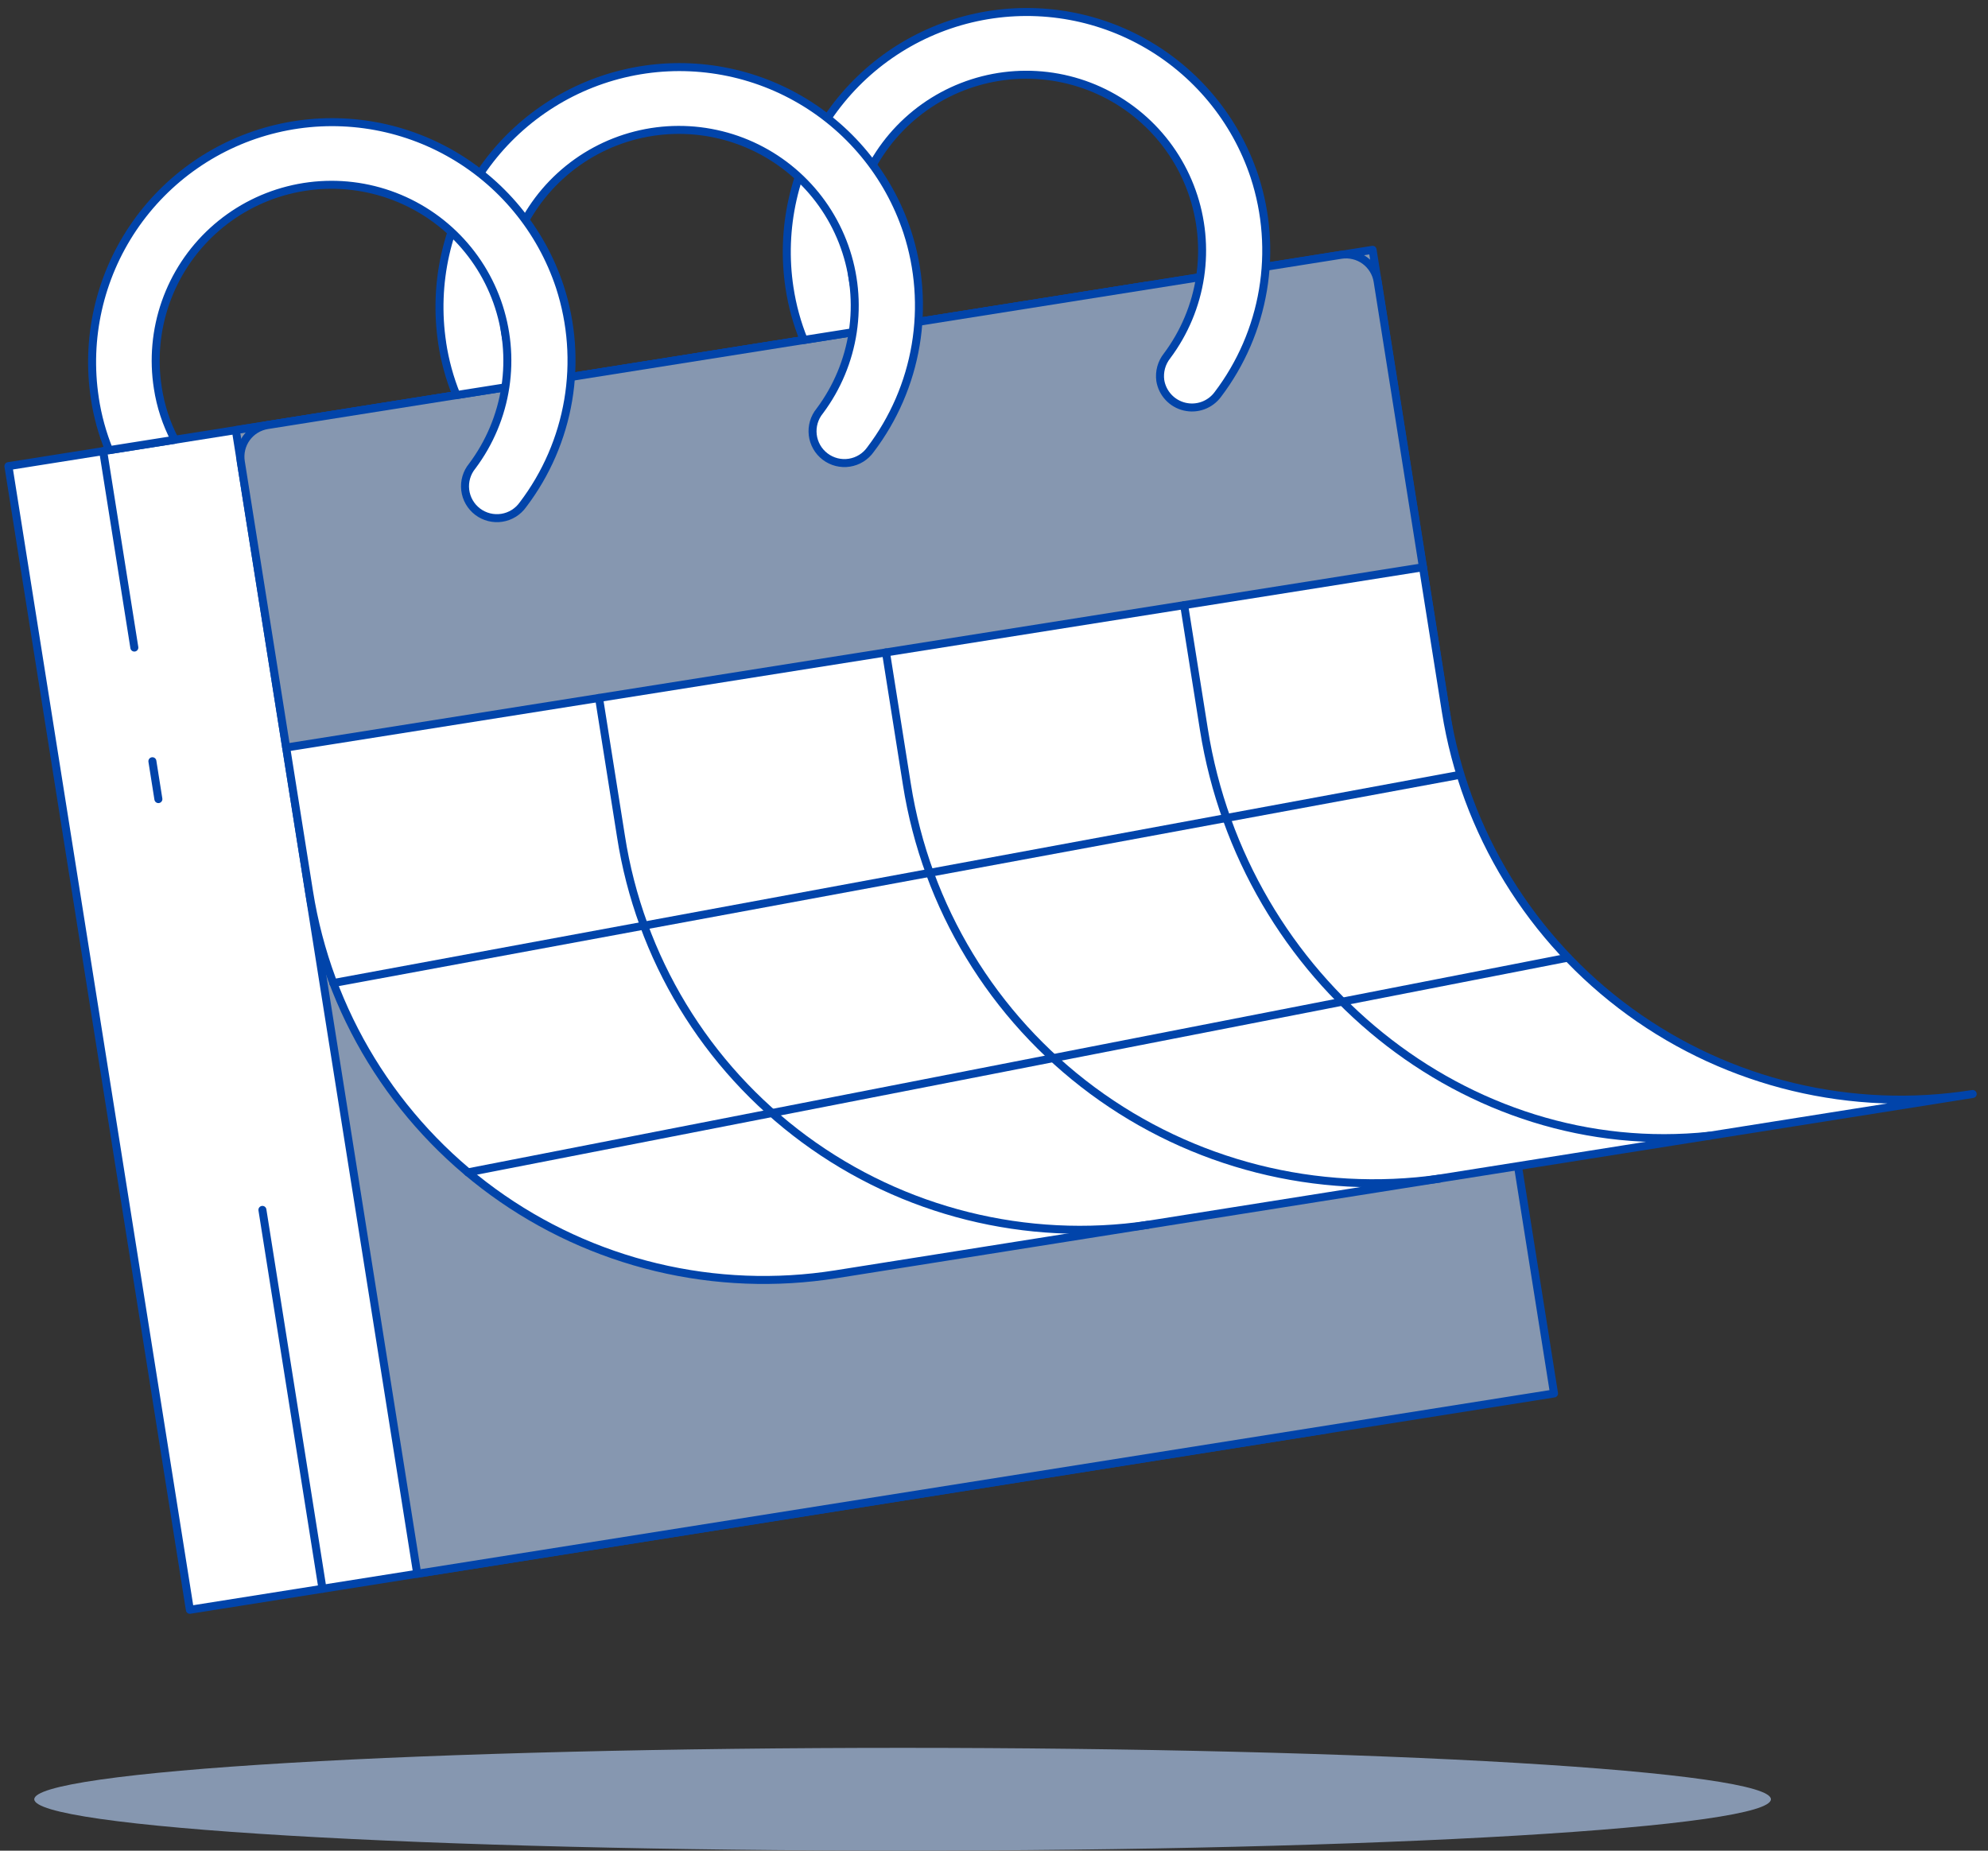 <svg width="174" height="162" viewBox="0 0 174 162" fill="none" xmlns="http://www.w3.org/2000/svg">
<rect x="0" y="0" width="174" height="162" fill="#333333" stroke="none"/>
<g clip-path="url(#clip0_2093_77635)">
<path d="M0.738 40.804L100.237 25.021L116.116 125.132L16.618 140.915L0.738 40.804Z" fill="white" stroke="#0144AA" stroke-width="0.7" stroke-linecap="round" stroke-linejoin="round"/>
<path d="M11.758 56.685L9.03 39.49" stroke="#0144AA" stroke-width="0.7" stroke-linecap="round" stroke-linejoin="round"/>
<path d="M13.863 69.95L13.338 66.635" stroke="#0144AA" stroke-width="0.7" stroke-linecap="round" stroke-linejoin="round"/>
<path d="M20.639 37.65L120.137 21.868L136.016 121.979L36.518 137.761L20.639 37.65Z" fill="#8697B0"/>
<path d="M20.639 37.65L120.137 21.868L136.016 121.979L36.518 137.761L20.639 37.65Z" stroke="#0144AA" stroke-width="0.7" stroke-linecap="round" stroke-linejoin="round"/>
<path d="M28.227 139.075L22.968 105.908" stroke="#0144AA" stroke-width="0.7" stroke-linecap="round" stroke-linejoin="round"/>
<path d="M126.547 62.278C128.222 72.833 134.021 82.29 142.669 88.57C151.317 94.85 162.105 97.437 172.66 95.763L73.16 111.545C67.934 112.374 62.595 112.166 57.45 110.932C52.304 109.697 47.452 107.462 43.17 104.352C38.888 101.243 35.261 97.321 32.495 92.81C29.729 88.298 27.879 83.287 27.05 78.06L21.078 40.413C21.02 40.05 21.034 39.679 21.12 39.322C21.205 38.964 21.36 38.627 21.576 38.33C21.792 38.032 22.065 37.78 22.378 37.588C22.691 37.396 23.04 37.268 23.402 37.21L117.375 22.305C117.738 22.247 118.109 22.262 118.466 22.348C118.824 22.433 119.161 22.588 119.458 22.804C119.755 23.02 120.007 23.293 120.199 23.606C120.392 23.919 120.52 24.267 120.577 24.63L126.547 62.278Z" fill="white"/>
<path d="M124.545 49.655L25.045 65.438L21.075 40.413C21.017 40.05 21.032 39.679 21.117 39.322C21.203 38.964 21.358 38.627 21.574 38.33C21.79 38.032 22.062 37.78 22.376 37.588C22.689 37.396 23.037 37.268 23.4 37.21L117.375 22.305C117.738 22.247 118.109 22.262 118.466 22.348C118.824 22.433 119.161 22.588 119.458 22.804C119.755 23.02 120.007 23.293 120.199 23.606C120.392 23.919 120.52 24.267 120.577 24.63L124.545 49.655Z" fill="#8697B0"/>
<path d="M126.547 62.278C128.222 72.833 134.021 82.29 142.669 88.57C151.317 94.85 162.105 97.437 172.66 95.763L73.16 111.545C67.934 112.374 62.595 112.166 57.45 110.932C52.304 109.697 47.452 107.462 43.17 104.352C38.888 101.243 35.261 97.321 32.495 92.81C29.729 88.298 27.879 83.287 27.05 78.06L21.078 40.413C21.02 40.05 21.034 39.679 21.12 39.322C21.205 38.964 21.36 38.627 21.576 38.33C21.792 38.032 22.065 37.78 22.378 37.588C22.691 37.396 23.04 37.268 23.402 37.21L117.375 22.305C117.738 22.247 118.109 22.262 118.466 22.348C118.824 22.433 119.161 22.588 119.458 22.804C119.755 23.02 120.007 23.293 120.199 23.606C120.392 23.919 120.52 24.267 120.577 24.63L126.547 62.278Z" stroke="#0144AA" stroke-width="0.7" stroke-linecap="round" stroke-linejoin="round"/>
<path d="M69.103 25.2C69.338 26.764 69.758 28.294 70.353 29.76L76.103 28.85C75.362 27.433 74.861 25.903 74.62 24.322C74.226 21.814 74.458 19.247 75.296 16.85C76.135 14.454 77.553 12.301 79.425 10.586C81.297 8.87 83.565 7.645 86.025 7.018C88.486 6.392 91.064 6.383 93.528 6.995C95.993 7.606 98.268 8.818 100.15 10.521C102.033 12.225 103.465 14.368 104.318 16.76C105.171 19.151 105.42 21.717 105.041 24.228C104.662 26.738 103.668 29.116 102.147 31.15C101.908 31.451 101.731 31.799 101.629 32.17C101.528 32.542 101.502 32.931 101.555 33.312C101.644 33.858 101.892 34.366 102.269 34.772C102.645 35.178 103.133 35.463 103.671 35.592C104.209 35.722 104.773 35.69 105.293 35.5C105.813 35.31 106.265 34.971 106.593 34.525C108.627 31.842 109.981 28.707 110.54 25.387C111.099 22.067 110.846 18.661 109.802 15.46C108.15 10.462 104.681 6.266 100.083 3.704C95.484 1.143 90.091 0.402 84.971 1.628C79.852 2.855 75.38 5.959 72.441 10.326C69.502 14.694 68.311 20.006 69.103 25.21V25.2Z" fill="white" stroke="#0144AA" stroke-width="0.7" stroke-linecap="round" stroke-linejoin="round"/>
<path d="M38.7 30.023C38.936 31.587 39.355 33.117 39.95 34.583L45.7 33.673C44.96 32.255 44.459 30.726 44.218 29.145C43.824 26.637 44.057 24.071 44.896 21.675C45.735 19.279 47.154 17.127 49.026 15.412C50.898 13.698 53.165 12.473 55.625 11.846C58.085 11.22 60.662 11.212 63.126 11.823C65.59 12.434 67.865 13.645 69.747 15.348C71.629 17.051 73.061 19.194 73.915 21.585C74.769 23.975 75.018 26.54 74.64 29.051C74.263 31.561 73.27 33.939 71.75 35.973C71.512 36.263 71.335 36.598 71.229 36.959C71.124 37.319 71.092 37.697 71.136 38.07C71.18 38.443 71.299 38.803 71.485 39.129C71.671 39.455 71.922 39.74 72.221 39.967C72.52 40.194 72.862 40.359 73.226 40.451C73.59 40.543 73.969 40.56 74.34 40.502C74.711 40.444 75.066 40.312 75.385 40.114C75.704 39.916 75.979 39.655 76.195 39.348C78.229 36.665 79.584 33.529 80.143 30.209C80.702 26.89 80.449 23.483 79.405 20.283C77.753 15.284 74.284 11.089 69.685 8.527C65.086 5.966 59.693 5.225 54.574 6.451C49.454 7.677 44.982 10.782 42.043 15.149C39.105 19.516 37.913 24.828 38.705 30.033L38.7 30.023Z" fill="white" stroke="#0144AA" stroke-width="0.7" stroke-linecap="round" stroke-linejoin="round"/>
<path d="M8.297 34.845C8.532 36.409 8.952 37.94 9.547 39.405L15.297 38.495C14.557 37.078 14.056 35.548 13.815 33.967C13.419 31.458 13.65 28.89 14.487 26.492C15.325 24.094 16.743 21.94 18.615 20.223C20.487 18.506 22.755 17.28 25.217 16.653C27.679 16.026 30.257 16.017 32.723 16.629C35.188 17.241 37.464 18.453 39.347 20.158C41.23 21.863 42.661 24.008 43.514 26.401C44.366 28.794 44.613 31.361 44.233 33.872C43.852 36.384 42.856 38.762 41.333 40.795C41.094 41.085 40.917 41.421 40.812 41.781C40.706 42.141 40.675 42.519 40.719 42.892C40.763 43.265 40.881 43.626 41.068 43.952C41.254 44.277 41.504 44.562 41.803 44.79C42.102 45.017 42.444 45.181 42.808 45.273C43.172 45.365 43.551 45.383 43.922 45.325C44.293 45.267 44.649 45.135 44.968 44.936C45.286 44.738 45.562 44.477 45.778 44.17C47.814 41.488 49.17 38.353 49.732 35.032C50.293 31.712 50.042 28.305 49 25.102C47.348 20.104 43.879 15.909 39.28 13.347C34.681 10.785 29.288 10.044 24.169 11.271C19.049 12.497 14.577 15.601 11.638 19.969C8.699 24.336 7.508 29.648 8.3 34.852L8.297 34.845Z" fill="white" stroke="#0144AA" stroke-width="0.7" stroke-linecap="round" stroke-linejoin="round"/>
<path d="M25.047 65.437L124.545 49.655" stroke="#0144AA" stroke-width="0.7" stroke-linecap="round" stroke-linejoin="round"/>
<path d="M52.43 61.095L54.352 73.215C55.994 83.822 61.764 93.349 70.402 99.718C79.041 106.087 89.847 108.782 100.465 107.215" stroke="#0144AA" stroke-width="0.7" stroke-linecap="round" stroke-linejoin="round"/>
<path d="M77.545 57.11L79.377 68.67C81.067 79.389 86.902 89.014 95.625 95.468C104.348 101.922 115.258 104.689 126.002 103.17" stroke="#0144AA" stroke-width="0.7" stroke-linecap="round" stroke-linejoin="round"/>
<path d="M103.642 52.97L105.37 63.848C108.847 85.783 128.415 101.66 149.62 99.418" stroke="#0144AA" stroke-width="0.7" stroke-linecap="round" stroke-linejoin="round"/>
<path d="M29.168 86.053L127.437 67.888" stroke="#0144AA" stroke-width="0.7" stroke-linecap="round" stroke-linejoin="round"/>
<path d="M40.955 102.625L137.23 83.828" stroke="#0144AA" stroke-width="0.7" stroke-linecap="round" stroke-linejoin="round"/>
<path d="M3 157.5C3 158.091 4.966 158.676 8.785 159.222C12.604 159.768 18.203 160.264 25.26 160.682C32.317 161.1 40.695 161.431 49.916 161.657C59.137 161.884 69.019 162 79 162C88.981 162 98.863 161.884 108.084 161.657C117.305 161.431 125.683 161.1 132.74 160.682C139.797 160.264 145.395 159.768 149.215 159.222C153.034 158.676 155 158.091 155 157.5C155 156.909 153.034 156.324 149.215 155.778C145.395 155.232 139.797 154.736 132.74 154.318C125.683 153.9 117.305 153.569 108.084 153.343C98.863 153.116 88.981 153 79 153C69.019 153 59.137 153.116 49.916 153.343C40.695 153.569 32.317 153.9 25.26 154.318C18.203 154.736 12.604 155.232 8.785 155.778C4.966 156.324 3 156.909 3 157.5V157.5Z" fill="#8697B0"/>
</g>
<defs>
<clipPath id="clip0_2093_77635">
<rect width="174" height="162" fill="white"/>
</clipPath>
</defs>
</svg>
